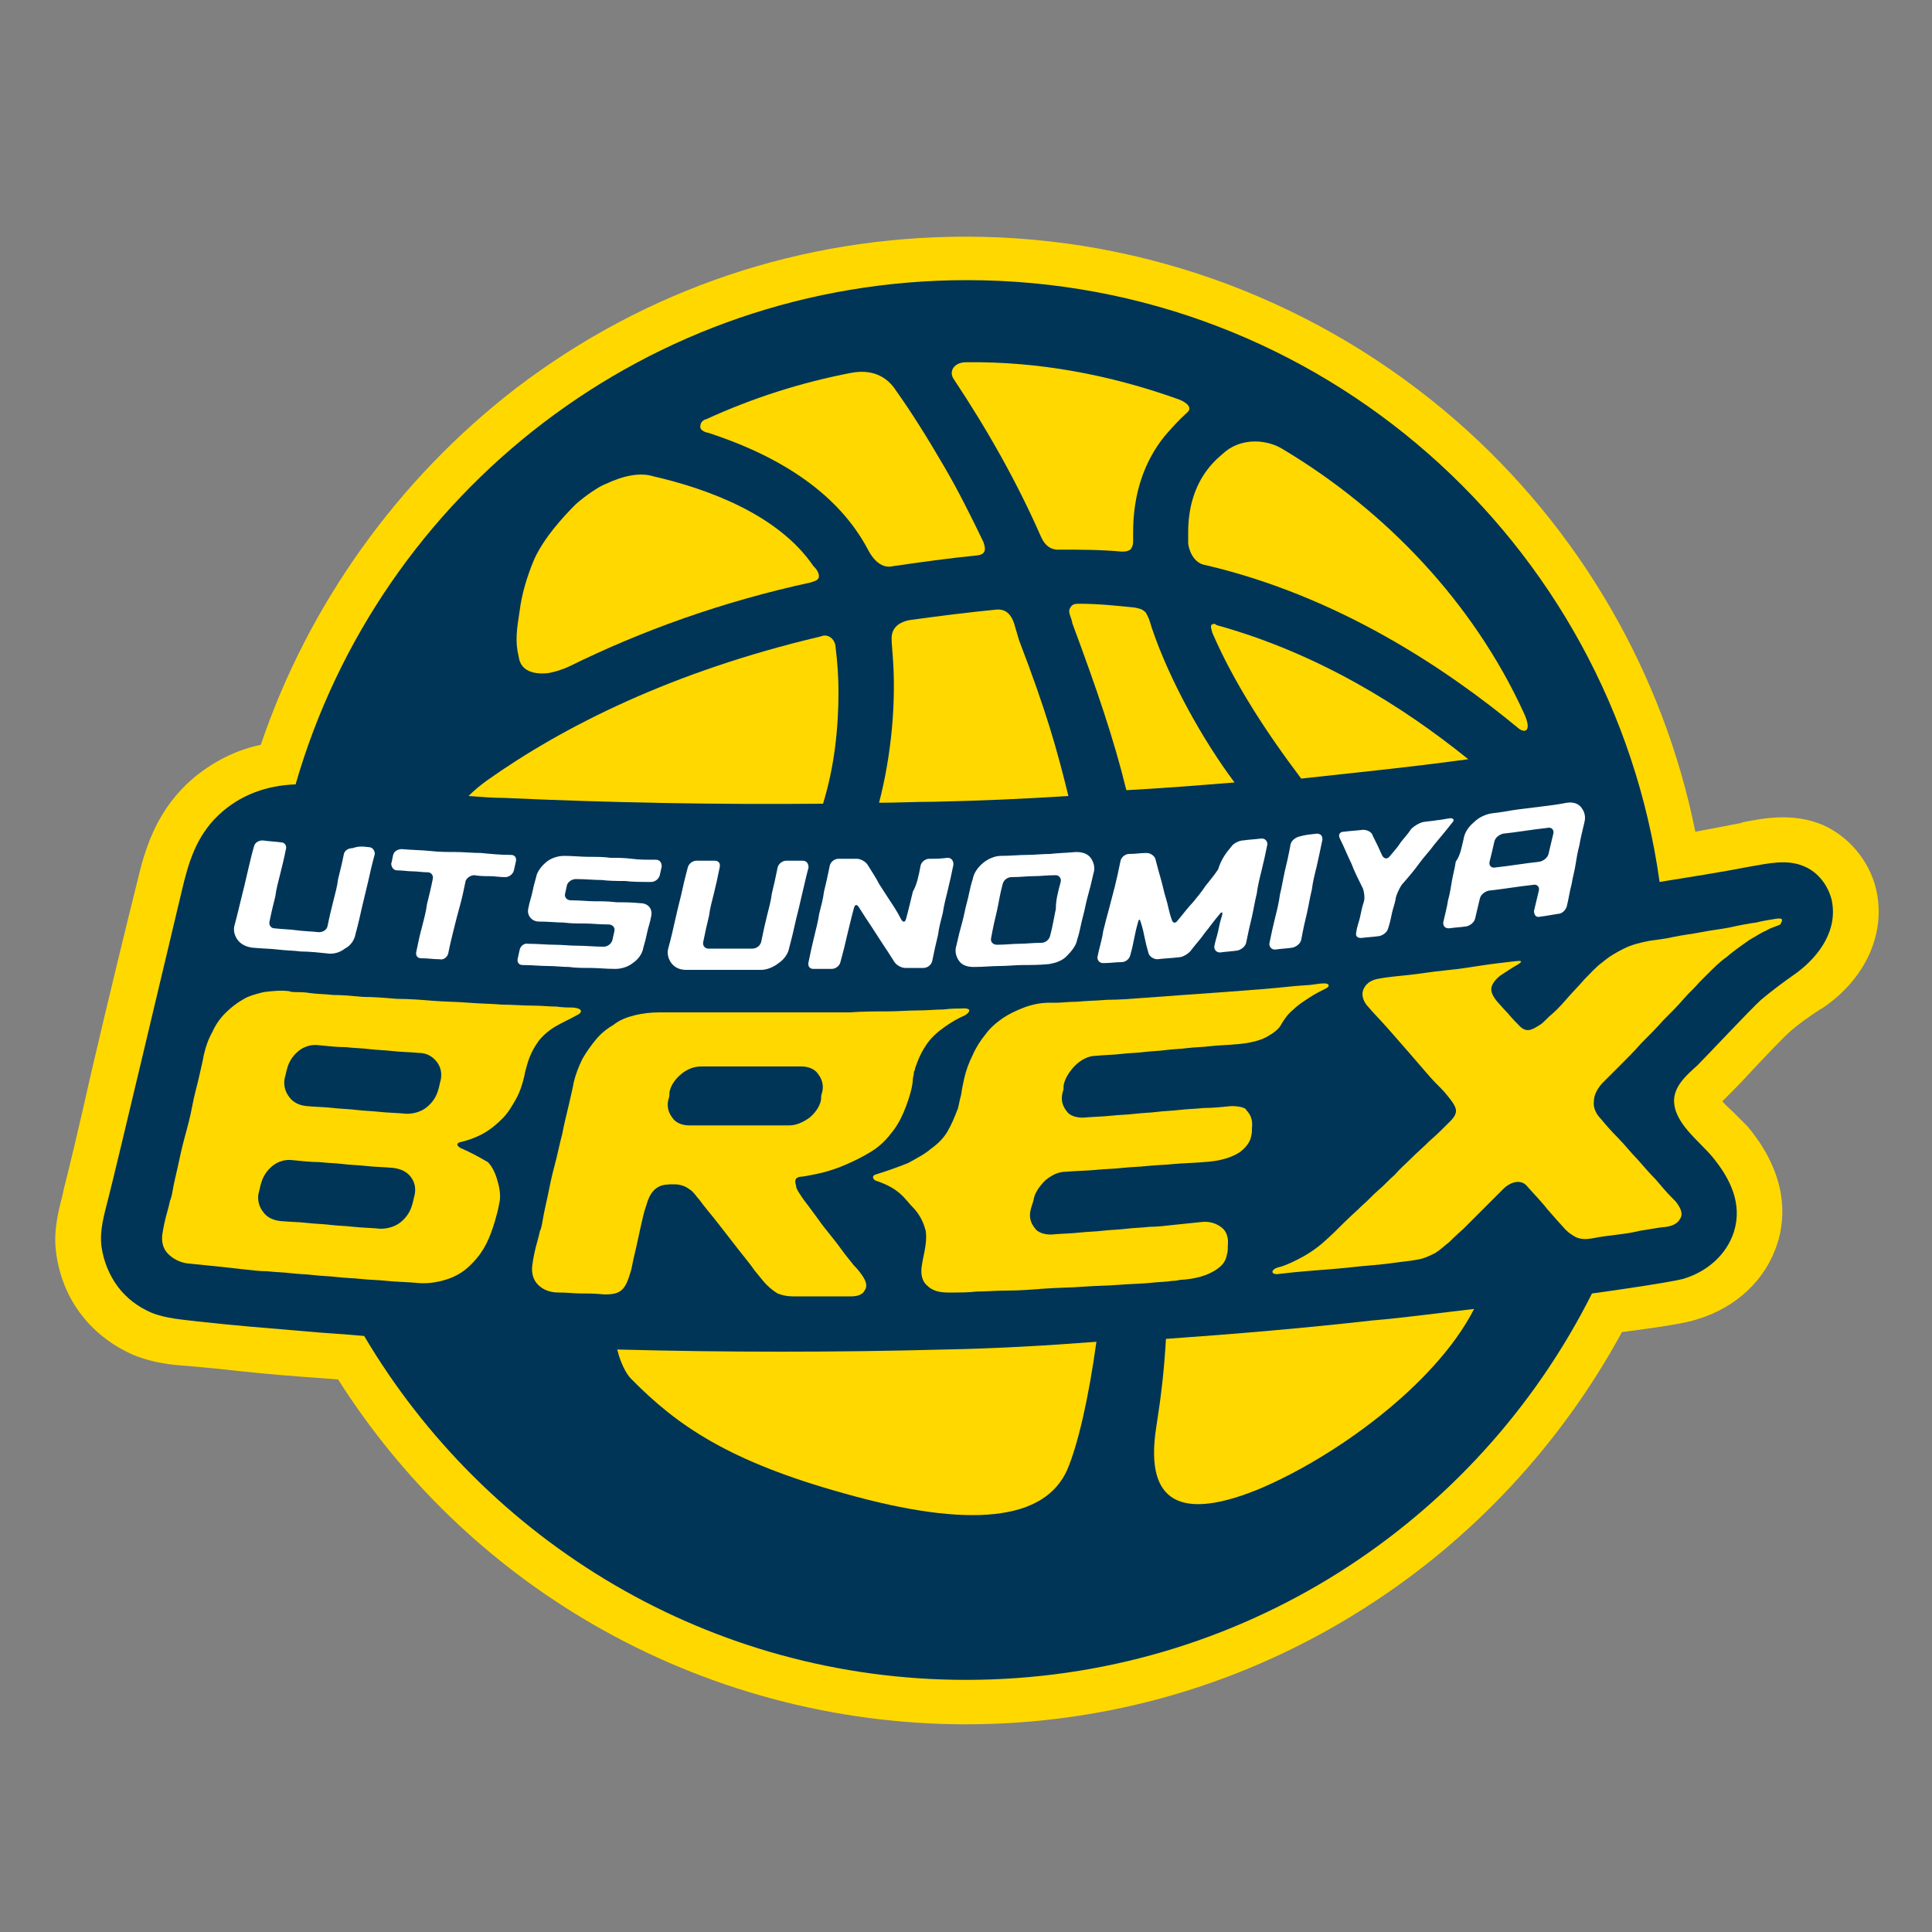 <?xml version="1.0" encoding="utf-8"?>
<!-- Generator: Adobe Illustrator 25.1.0, SVG Export Plug-In . SVG Version: 6.00 Build 0)  -->
<svg version="1.1" id="レイヤー_1" xmlns="http://www.w3.org/2000/svg" xmlns:xlink="http://www.w3.org/1999/xlink" x="0px"
	 y="0px" viewBox="0 0 200 200" style="enable-background:new 0 0 200 200;" xml:space="preserve">
<rect x="0" y="0" width="200" height="200" fill="#808080" stroke="none"/>
<style type="text/css">
	.st0{fill:#FFD800;}
	.st1{fill:#003557;}
	.st2{fill:#FFFFFF;}
</style>
<g>
	<g>
		<path class="st0" d="M100,178.5c-13.6,0-27-3.6-38.7-10.4c-10.7-6.2-19.7-14.9-26.3-25.3c-1.3-0.1-2.7-0.2-4-0.3
			c-2.8-0.2-5.7-0.5-8.4-0.8l-3.2-0.3c-1.6-0.1-3.5-0.3-5.5-1.1c-2.1-0.9-4-2.3-5.4-4.1c-1.5-1.9-2.4-4.2-2.7-6.6
			c-0.3-2.3,0.3-4.4,0.7-6l0.1-0.5c0.4-1.5,1.6-6.5,2.9-12.3c1.7-7.3,3.7-15.5,4.7-19.5c0.8-3.4,1.9-7,5.1-10.1
			c2.1-2,4.8-3.5,7.7-4.1c4.9-14.5,14.2-27.5,26.4-36.9C66.9,29.9,83,24.5,100,24.5c18.7,0,36.7,6.8,50.8,19.1
			c12.7,11.1,21.4,26.1,24.7,42.5c1.6-0.3,3.2-0.6,4.7-0.9l0.3-0.1c2.1-0.4,5.1-1,8.2,0.3c2.7,1.2,4.8,3.7,5.5,6.6l0,0l0,0l0,0
			c1.1,4.6-1.1,9.4-5.6,12.4l-0.2,0.1c-1.2,0.8-2.2,1.5-3,2.2c-0.6,0.5-2.7,2.7-4.1,4.2c-1,1.1-1.9,2-2.4,2.5
			c-0.1,0.1-0.3,0.3-0.4,0.4c-0.1,0.1-0.2,0.2-0.2,0.2c0.3,0.4,0.8,0.8,1.1,1.1c0.5,0.5,1,1,1.5,1.5c4.1,4.9,4,9.3,3.1,12.1
			c-1.2,3.8-4.3,6.7-8.4,7.9c-1.2,0.4-3.9,0.8-7.7,1.3c-6.3,11.6-15.5,21.5-26.7,28.6C128.8,174.4,114.6,178.5,100,178.5z"/>
	</g>
	<g>
		<g>
			<path class="st1" d="M189.6,93.1c-0.4-1.5-1.4-2.8-2.8-3.4c-1.8-0.8-3.8-0.3-5.6,0c-3.1,0.6-6.3,1.1-9.4,1.6
				C166.9,56.1,136.7,29,100.1,29c-33,0-60.8,22-69.5,52.2c-3,0.1-5.8,1.1-8,3.2c-2.3,2.2-3.1,4.9-3.8,7.9
				c-1.7,7.1-6.7,28.3-7.6,31.8c-0.4,1.6-0.9,3.2-0.7,4.9c0.2,1.5,0.8,3,1.7,4.2s2.1,2.1,3.5,2.7c1.5,0.6,3.2,0.7,4.8,0.9
				c3.6,0.4,7.3,0.7,10.9,1c2.1,0.2,4.2,0.3,6.3,0.5c12.6,21.3,35.8,35.6,62.3,35.6c28.4,0,52.9-16.3,64.8-40
				c1.5-0.2,7.8-1.1,9.4-1.5c2.4-0.7,4.5-2.4,5.3-4.9c0.9-2.9-0.4-5.5-2.2-7.7c-1.4-1.7-4.1-3.6-4-6c0.1-1.5,1.4-2.6,2.4-3.5
				c1.1-1.1,5.4-5.7,6.6-6.8c1.2-1,2.4-1.9,3.7-2.8C188.4,98.9,190.3,96.2,189.6,93.1z"/>
		</g>
		<g>
			<path class="st0" d="M96.6,83c4.7-0.1,9.4-0.3,14-0.6c-1.2-4.9-2.3-8.8-5.1-16.1l-0.5-1.7c-0.5-1.6-1.5-1.5-1.8-1.5
				c-3.1,0.3-6.2,0.7-9.1,1.1c-1.9,0.4-1.8,1.7-1.8,2s0.1,1.5,0.1,1.5c0.4,4.8-0.1,10.4-1.4,15.4C92.9,83.1,94.7,83,96.6,83z"/>
			<path class="st0" d="M125.4,64.7c-0.1,0.2,0,0.4,0.1,0.8c2.2,5.1,5.5,10.2,9.2,15.1c1.8-0.2,3.7-0.4,5.5-0.6
				c3.7-0.4,7.3-0.8,11-1.3c0.3,0,0.5-0.1,0.8-0.1c-6.8-5.5-15.6-11-26.1-13.9C125.9,64.6,125.6,64.5,125.4,64.7z"/>
			<path class="st0" d="M123,56.2c0,0.4,0.4,2.1,1.8,2.3c13.7,3.2,24.9,10.7,32.4,16.9c0.6,0.5,1.5,0.4,0.5-1.7
				c-5.2-11.3-14.2-20.8-24.9-27.2c-1.6-1-4.1-1.2-5.9,0.2c-0.6,0.5-1.3,1.1-1.9,1.9c-1.3,1.7-2,3.9-2,6.5
				C123,55.5,123,55.8,123,56.2z"/>
			<path class="st0" d="M119.2,64.9c-0.2-0.7-0.3-1-0.6-1.5c-0.4-0.4-0.7-0.4-1.1-0.5c-1.9-0.2-3.8-0.4-5.8-0.4
				c-0.3,0-0.7,0-0.9,0.4c-0.2,0.3-0.1,0.6,0,0.9c0.2,0.5,0.2,0.7,0.2,0.7c2.6,7,4.3,12,5.6,17.3c3.7-0.2,7.5-0.5,11.2-0.8
				C124.5,76.6,121,70.3,119.2,64.9z"/>
			<path class="st0" d="M107.6,55.2c0.2,0.4,0.6,1.8,2.1,1.7c2.2,0,4.2,0,6.4,0.2c0.3,0,0.6,0,0.9-0.2c0.2-0.2,0.3-0.5,0.3-0.8
				c0-0.4,0-0.9,0-1c0-3.9,1.1-7.3,3.3-10c0.7-0.8,1.4-1.6,2.3-2.4c0.6-0.5-0.1-1.1-1-1.4c-7-2.5-14.4-3.9-21.9-3.8
				c-1.2,0-1.8,0.9-1.3,1.7C102.3,44.6,105.3,50,107.6,55.2z"/>
			<path class="st0" d="M97.8,139.7c-11.3,0.3-22.6,0.3-33.9,0c0.3,1.3,0.9,2.5,1.4,3c4.8,4.9,10.2,8.6,22.1,11.9
				c13.1,3.7,20.8,2.8,23.1-2.5c1.1-2.6,2.2-7.4,3-13.2C108.3,139.3,103.1,139.6,97.8,139.7z"/>
			<path class="st0" d="M142,136.7c-7.1,0.8-14.2,1.4-21.3,1.9c-0.2,3.4-0.5,5.9-1,9.1c-1.1,7,1.6,10.1,10.5,6.5
				c7.7-3.2,18.3-10.7,22.4-18.7C149.1,135.9,145.5,136.4,142,136.7z"/>
			<path class="st0" d="M73.3,44.8c8,2.6,13.6,6.6,16.5,12c0.3,0.6,1.2,2.2,2.7,1.8c2.8-0.4,5.6-0.8,8.6-1.1
				c1.1-0.1,0.9-0.8,0.7-1.4c-1.3-2.7-2.6-5.3-4-7.7c-1.8-3.1-3.5-5.8-5-7.9c-1-1.6-2.6-2.3-4.7-1.9c-5.2,1-10.2,2.6-15,4.8
				c-0.1,0-0.6,0.2-0.6,0.7C72.4,44.6,73.2,44.8,73.3,44.8z"/>
			<path class="st0" d="M52.2,82.6c11,0.5,22,0.7,33,0.6c1.2-3.9,1.6-7.9,1.6-11.6c0-1.4-0.1-3-0.3-4.6c0-0.2-0.1-0.7-0.5-1
				c-0.3-0.2-0.6-0.3-1.1-0.1c-15.3,3.6-26.6,9.3-34.5,14.9c-0.7,0.5-1.4,1.1-1.9,1.6C49.8,82.5,51,82.6,52.2,82.6z"/>
			<path class="st0" d="M56.6,69.7c0.8-0.1,1.9-0.5,2.3-0.7c7.5-3.7,15.8-6.7,25-8.7c0.3-0.1,0.7-0.2,0.8-0.4c0.1-0.1,0.1-0.4,0-0.6
				c-0.1-0.3-0.3-0.5-0.5-0.7c-3.6-5.3-10.9-8-16.6-9.3c-1.3-0.4-3-0.1-4.9,0.8c-0.6,0.2-2.1,1.2-3.1,2.1c-1.4,1.4-3.3,3.5-4.3,5.7
				c-0.8,1.9-1.3,3.7-1.5,5.3c-0.3,1.9-0.5,3.2-0.1,4.8C53.9,69.5,55.3,69.8,56.6,69.7z"/>
		</g>
		<g>
			<g>
				<path class="st0" d="M183.9,95.1c-0.6,0.1-1.3,0.2-2.1,0.4c-0.8,0.1-1.8,0.3-2.7,0.5c-1,0.2-2,0.3-3,0.5s-2,0.3-2.9,0.5
					s-1.8,0.3-2.5,0.4c-1,0.2-1.8,0.4-2.6,0.8s-1.5,0.8-2.2,1.4c-0.7,0.5-1.3,1.2-1.9,1.8c-0.6,0.7-1.3,1.4-1.9,2.1
					c-0.6,0.7-1.2,1.3-1.7,1.7c-0.5,0.5-0.8,0.8-1,0.9c-0.8,0.5-1.4,0.9-2.2,0c-0.2-0.2-0.7-0.7-1.1-1.2c-0.5-0.5-0.9-1-1.1-1.2
					c-0.5-0.6-0.7-1.1-0.6-1.5c0.1-0.4,0.4-0.8,0.9-1.2c0.6-0.4,1.2-0.8,1.9-1.2c0.3-0.2,0.5-0.4-0.3-0.3c-0.1,0-0.8,0.1-1.7,0.2
					s-2.2,0.3-3.5,0.5s-2.8,0.3-4.1,0.5s-2.5,0.3-3.4,0.4s-1.4,0.2-1.4,0.2c-0.7,0.1-1.3,0.4-1.6,1c-0.3,0.5-0.2,1.3,0.5,2
					c0.6,0.7,1.3,1.4,2,2.2c0.7,0.8,1.4,1.6,2.1,2.4c0.7,0.8,1.3,1.5,1.9,2.2c0.6,0.7,1.1,1.2,1.5,1.6s0.6,0.7,0.7,0.8
					c0.4,0.5,0.7,0.9,0.8,1.3s-0.1,0.8-0.6,1.3c-0.7,0.7-1.4,1.4-2.1,2c-0.6,0.6-1.3,1.2-1.9,1.8c-0.6,0.6-1.2,1.1-1.7,1.7
					c-0.6,0.5-1.1,1.1-1.7,1.6c-0.6,0.5-1.1,1.1-1.7,1.6c-0.6,0.6-1.2,1.1-1.9,1.8s-1.3,1.3-2.1,2c-0.9,0.8-1.9,1.4-2.7,1.8
					s-1.5,0.7-2,0.8c-0.7,0.2-0.8,0.7-0.1,0.7c0.1,0,0.8-0.1,1.8-0.2s2.3-0.2,3.6-0.3c1.4-0.1,2.9-0.3,4.2-0.4
					c1.4-0.1,2.6-0.3,3.5-0.4c0.9-0.1,1.4-0.2,1.4-0.2c0.7-0.1,1.3-0.4,1.9-0.7c0.6-0.4,1-0.8,1.4-1.1c0.1-0.1,0.7-0.7,1.5-1.4
					c0.7-0.7,1.6-1.6,2.4-2.4c0.8-0.8,1.4-1.4,1.7-1.7c0.8-0.8,1.8-1,2.4-0.4c0.6,0.7,1.5,1.6,2.2,2.5c0.7,0.8,1.4,1.6,1.6,1.8
					c0.5,0.6,1,0.9,1.4,1.1c0.5,0.2,1,0.2,1.6,0.1c1-0.2,1.9-0.3,2.7-0.4c0.8-0.1,1.5-0.2,2.3-0.4c0.8-0.1,1.6-0.3,2.7-0.4
					c0.7-0.1,1.2-0.4,1.4-0.8c0.3-0.4,0.2-0.9-0.2-1.5c-0.1-0.2-0.4-0.5-0.8-0.9c-0.4-0.4-0.9-1-1.5-1.7c-0.6-0.6-1.2-1.3-1.9-2.1
					c-0.7-0.7-1.3-1.5-2-2.2s-1.3-1.4-1.8-2c-0.5-0.5-0.8-1.2-0.7-1.8c0-0.6,0.3-1.2,0.8-1.8c0.5-0.5,1.2-1.2,1.9-1.9
					c0.7-0.7,1.5-1.5,2.2-2.3c0.8-0.8,1.6-1.6,2.3-2.4c0.8-0.8,1.5-1.5,2.1-2.2s1.2-1.2,1.6-1.7c0.4-0.4,0.7-0.7,0.8-0.8
					c0.7-0.7,1.3-1.3,2-1.8c0.7-0.6,1.4-1.1,2.4-1.8c0.7-0.4,1.3-0.8,1.8-1c0.5-0.3,1-0.4,1.4-0.6C184.5,95.3,184.7,95,183.9,95.1z"
					/>
				<path class="st0" d="M127.5,114.5c-1,0.1-2,0.2-2.9,0.2c-0.9,0.1-1.7,0.1-2.5,0.2s-1.6,0.1-2.3,0.2c-0.8,0.1-1.5,0.1-2.3,0.2
					s-1.6,0.1-2.5,0.2s-1.8,0.1-2.9,0.2c-0.7,0-1.4-0.2-1.7-0.7c-0.4-0.5-0.6-1.1-0.4-1.9c0.1-0.3,0.1-0.4,0.1-0.7
					c0.1-0.7,0.6-1.5,1.2-2.1s1.4-1,2.1-1c1-0.1,1.9-0.1,2.7-0.2c0.8-0.1,1.6-0.1,2.4-0.2s1.5-0.1,2.2-0.2s1.5-0.1,2.2-0.2
					c0.8-0.1,1.6-0.1,2.4-0.2s1.7-0.1,2.7-0.2c1.4-0.1,2.5-0.4,3.2-0.8s1.2-0.8,1.4-1.2l0,0c0.4-0.7,0.8-1.2,1.3-1.6
					c0.5-0.5,1-0.8,1.6-1.2c0.6-0.4,1.2-0.7,1.8-1c0.4-0.2,0.3-0.5-0.2-0.5c-0.1,0-0.4,0-1,0.1s-1.3,0.1-2.3,0.2
					c-0.9,0.1-2,0.2-3.2,0.3c-1.2,0.1-2.5,0.2-3.9,0.3c-1.4,0.1-2.8,0.2-4.2,0.3c-1.4,0.1-2.8,0.2-4.1,0.3c-1.3,0.1-2.6,0.2-3.8,0.2
					c-1.2,0.1-2.2,0.1-3.1,0.2c-0.9,0-1.6,0.1-2.1,0.1s-0.8,0-0.8,0c-0.9,0-1.8,0.2-2.6,0.5c-0.8,0.3-1.6,0.7-2.2,1.1
					c-0.7,0.5-1.3,1-1.8,1.7c-0.5,0.6-1,1.4-1.3,2.1c-0.4,0.8-0.7,1.6-0.9,2.5c0,0.1-0.2,0.8-0.3,1.6c-0.2,0.7-0.3,1.5-0.4,1.6
					c-0.3,0.8-0.6,1.5-1,2.2s-1,1.3-1.7,1.8c-0.7,0.6-1.5,1-2.4,1.5c-1,0.4-2.1,0.8-3.4,1.2c-0.3,0.1-0.3,0.4,0,0.6
					c1.2,0.4,1.9,0.8,2.5,1.3s1,1.1,1.6,1.7c0.6,0.7,0.9,1.4,1.1,2.1c0.1,0.4,0.1,1,0,1.7s-0.3,1.4-0.4,2.2s0.1,1.5,0.6,1.9
					c0.5,0.5,1.2,0.7,2.1,0.7l0,0c0,0,0.3,0,0.8,0s1.3,0,2.2-0.1c0.9,0,2-0.1,3.2-0.1s2.5-0.1,3.8-0.2c1.3-0.1,2.7-0.1,4-0.2
					c1.3-0.1,2.6-0.1,3.8-0.2c1.2-0.1,2.3-0.1,3.2-0.2s1.7-0.1,2.2-0.2c0.5,0,0.8-0.1,0.8-0.1c1.8-0.1,2.9-0.5,3.7-1s1.1-1,1.2-1.6
					c0.1-0.3,0.1-0.5,0.1-0.9c0.1-0.8-0.1-1.5-0.6-1.9s-1.2-0.7-2.1-0.6c-1,0.1-2,0.2-2.9,0.3s-1.7,0.2-2.5,0.2
					c-0.8,0.1-1.6,0.1-2.4,0.2c-0.8,0.1-1.5,0.1-2.4,0.2c-0.8,0.1-1.6,0.1-2.5,0.2c-0.9,0.1-1.8,0.1-2.9,0.2c-0.7,0-1.4-0.2-1.7-0.7
					c-0.4-0.5-0.6-1.1-0.4-1.9c0.1-0.4,0.2-0.6,0.3-1c0.1-0.7,0.6-1.4,1.2-2c0.6-0.5,1.3-0.9,2.1-0.9c1.2-0.1,2.2-0.1,3.2-0.2
					c1-0.1,1.9-0.1,2.7-0.2c0.9-0.1,1.7-0.1,2.6-0.2c0.9-0.1,1.8-0.1,2.7-0.2c1-0.1,2-0.1,3.1-0.2c1.8-0.1,2.9-0.5,3.7-1
					c0.7-0.5,1.1-1.1,1.2-1.6c0.1-0.4,0.1-0.5,0.1-0.9c0.1-0.8-0.1-1.4-0.6-1.9C129,114.7,128.3,114.5,127.5,114.5z"/>
				<path class="st0" d="M83.1,121.8c0.5-0.1,1.2-0.2,2-0.4s1.7-0.5,2.6-0.9s1.7-0.8,2.5-1.3c1-0.6,1.7-1.4,2.3-2.2s1-1.7,1.3-2.5
					s0.5-1.5,0.6-2s0.1-0.8,0.1-0.8c0-0.2,0.1-0.4,0.1-0.6l0,0c0-0.1,0-0.2,0.1-0.3c0,0,0-0.2,0.1-0.4c0.3-0.9,0.7-1.7,1.2-2.4
					c0.5-0.7,1.1-1.2,1.8-1.7c0.7-0.5,1.4-0.9,2.1-1.2c0.5-0.3,0.8-0.8-0.4-0.7c-0.4,0-1.1,0-1.8,0.1c-0.8,0-1.7,0.1-2.7,0.1
					s-2.1,0.1-3.3,0.1c-1.2,0-2.4,0-3.7,0.1c-1.3,0-2.6,0-3.9,0s-2.6,0-3.9,0s-2.5,0-3.7,0s-2.3,0-3.3,0s-1.9,0-2.6,0s-1.3,0-1.7,0
					s-0.6,0-0.6,0c-0.9,0-1.8,0.1-2.6,0.3c-0.8,0.2-1.6,0.5-2.2,1c-0.7,0.4-1.3,0.9-1.8,1.5s-1,1.3-1.4,2c-0.4,0.8-0.7,1.6-0.9,2.4
					c-0.1,0.6-0.3,1.4-0.5,2.3s-0.5,2-0.7,3.1c-0.3,1.1-0.5,2.2-0.8,3.3c-0.3,1.1-0.5,2.1-0.7,3.1c-0.2,0.9-0.4,1.8-0.5,2.4
					c-0.1,0.6-0.2,1.1-0.3,1.2c0,0-0.1,0.5-0.3,1.2s-0.4,1.6-0.5,2.4s0.1,1.5,0.6,2s1.2,0.8,2.1,0.8c0.9,0,1.7,0.1,2.4,0.1
					s1.4,0,2.4,0.1c0.8,0,1.4-0.1,1.8-0.5c0.4-0.4,0.6-0.9,0.9-1.9c0.1-0.3,0.2-1,0.4-1.8c0.2-0.8,0.4-1.8,0.6-2.7s0.4-1.8,0.6-2.3
					c0.3-1.1,0.7-1.6,1.2-1.9c0.5-0.3,1.1-0.3,1.7-0.3c0.8,0,1.3,0.3,1.7,0.6c0.4,0.3,0.6,0.7,0.9,1c0.5,0.7,1.2,1.5,1.9,2.4
					c0.7,0.9,1.4,1.8,2.1,2.7s1.3,1.6,1.7,2.2c0.5,0.6,0.8,1,0.9,1.1c0.5,0.6,1,1,1.5,1.3c0.5,0.2,1,0.3,1.6,0.3c0.8,0,1.5,0,2.1,0
					s1.2,0,1.8,0c0.6,0,1.3,0,2.1,0c0.7,0,1.2-0.2,1.4-0.6c0.3-0.4,0.2-0.9-0.2-1.5c-0.2-0.3-0.5-0.7-0.9-1.1
					c-0.4-0.5-0.9-1.1-1.4-1.8s-1.1-1.4-1.8-2.3c-0.6-0.8-1.3-1.8-2-2.7c-0.4-0.6-0.8-1.1-0.8-1.5C82.2,122.1,82.4,121.8,83.1,121.8
					z M81.7,116.5c-1.1,0-2,0-2.8,0s-1.6,0-2.4,0s-1.6,0-2.4,0c-0.9,0-1.8,0-2.8,0c-0.7,0-1.4-0.3-1.7-0.8c-0.4-0.5-0.6-1.2-0.4-1.9
					c0.1-0.3,0.1-0.4,0.1-0.7c0.1-0.7,0.6-1.4,1.2-1.9s1.3-0.8,2.1-0.8c1.1,0,2,0,2.8,0c0.9,0,1.6,0,2.4,0s1.6,0,2.4,0s1.8,0,2.8,0
					c0.7,0,1.4,0.3,1.7,0.8c0.4,0.5,0.6,1.2,0.4,1.9c-0.1,0.3-0.1,0.4-0.1,0.7c-0.1,0.7-0.6,1.4-1.2,1.9
					C83.1,116.2,82.4,116.5,81.7,116.5z"/>
			</g>
			<path class="st0" d="M47.8,118.9c-0.5-0.2-0.7-0.6,0-0.7c0.8-0.2,1.6-0.5,2.3-0.9s1.3-0.9,1.9-1.5c0.6-0.6,1-1.3,1.4-2
				s0.7-1.6,0.9-2.5c0-0.2,0.2-0.8,0.3-1.2c0.3-1,0.7-1.7,1.2-2.4c0.5-0.6,1.1-1.1,1.8-1.5s1.4-0.7,2.1-1.1c0.5-0.2,0.8-0.7-0.4-0.8
				c-0.4,0-1,0-1.7-0.1c-0.7,0-1.6-0.1-2.5-0.1c-1,0-2-0.1-3.1-0.1c-1.1-0.1-2.3-0.1-3.5-0.2s-2.5-0.1-3.7-0.2s-2.5-0.2-3.7-0.2
				c-1.2-0.1-2.4-0.2-3.5-0.2c-1.1-0.1-2.1-0.2-3.1-0.2c-0.9-0.1-1.8-0.1-2.4-0.2s-1.2-0.1-1.6-0.1s-0.6-0.1-0.6-0.1
				c-0.9-0.1-1.8,0-2.6,0.1c-0.8,0.2-1.6,0.4-2.2,0.8c-0.7,0.4-1.3,0.9-1.8,1.4s-1,1.2-1.3,1.9c-0.4,0.7-0.7,1.5-0.9,2.4
				c-0.1,0.6-0.3,1.4-0.5,2.3s-0.5,1.9-0.7,3s-0.5,2.2-0.8,3.3c-0.3,1.1-0.5,2.1-0.7,3c-0.2,0.9-0.4,1.7-0.5,2.3s-0.2,1-0.3,1.2
				c0,0-0.1,0.5-0.3,1.2c-0.2,0.7-0.4,1.6-0.5,2.3c-0.1,0.8,0.1,1.5,0.6,2s1.2,0.9,2.1,1c1,0.1,2,0.2,3,0.3c0.9,0.1,1.8,0.2,2.7,0.3
				c0.9,0.1,1.7,0.2,2.5,0.2c0.8,0.1,1.6,0.1,2.4,0.2c0.8,0.1,1.6,0.1,2.4,0.2c0.8,0.1,1.6,0.1,2.4,0.2c0.8,0.1,1.6,0.1,2.5,0.2
				c0.9,0.1,1.8,0.1,2.7,0.2c0.9,0.1,1.9,0.1,3,0.2c0.9,0.1,1.8,0,2.6-0.2s1.5-0.5,2.1-0.9s1.1-0.9,1.6-1.5s0.9-1.3,1.2-2
				s0.6-1.6,0.8-2.4c0.1-0.3,0.2-0.8,0.3-1.3c0.1-0.4,0.1-1.1-0.1-1.9c-0.2-0.8-0.5-1.7-1.1-2.3C49.3,119.6,48.5,119.2,47.8,118.9z
				 M42.9,123.8c-0.1,0.3-0.1,0.5-0.2,0.8c-0.2,0.8-0.6,1.4-1.2,1.9c-0.6,0.5-1.4,0.7-2.1,0.7c-1-0.1-1.9-0.1-2.8-0.2
				c-0.8-0.1-1.6-0.1-2.4-0.2c-0.8-0.1-1.5-0.1-2.4-0.2c-0.8-0.1-1.7-0.1-2.8-0.2c-0.8-0.1-1.4-0.4-1.8-1c-0.4-0.5-0.6-1.3-0.4-2
				c0.1-0.3,0.1-0.5,0.2-0.8c0.2-0.8,0.6-1.4,1.2-1.9s1.4-0.7,2.1-0.6c1,0.1,1.9,0.2,2.8,0.2c0.8,0.1,1.6,0.1,2.4,0.2
				c0.8,0.1,1.5,0.1,2.4,0.2c0.8,0.1,1.7,0.1,2.8,0.2c0.8,0.1,1.4,0.4,1.8,0.9C42.9,122.3,43.1,123,42.9,123.8z M45.6,111.9
				c-0.1,0.3-0.1,0.5-0.2,0.8c-0.2,0.8-0.6,1.4-1.2,1.9c-0.6,0.5-1.4,0.7-2.1,0.7c-1-0.1-1.9-0.1-2.8-0.2s-1.6-0.1-2.4-0.2
				c-0.8-0.1-1.5-0.1-2.4-0.2c-0.8-0.1-1.7-0.1-2.8-0.2c-0.8-0.1-1.4-0.4-1.8-1c-0.4-0.5-0.6-1.3-0.4-2c0.1-0.3,0.1-0.5,0.2-0.8
				c0.2-0.8,0.6-1.4,1.2-1.9s1.4-0.7,2.1-0.6c1,0.1,1.9,0.2,2.8,0.2c0.8,0.1,1.6,0.1,2.4,0.2s1.5,0.1,2.4,0.2
				c0.8,0.1,1.7,0.1,2.8,0.2c0.8,0,1.4,0.4,1.8,0.9S45.8,111.1,45.6,111.9z"/>
		</g>
		<g>
			<g>
				<path class="st2" d="M38.2,87.7c0.4,0,0.6,0.4,0.6,0.7c-0.3,1.1-0.5,2-0.7,2.9s-0.4,1.6-0.6,2.5c-0.2,0.9-0.4,1.8-0.7,2.9
					c-0.1,0.6-0.5,1.2-1.1,1.5c-0.5,0.4-1.2,0.6-1.8,0.5c-1-0.1-1.9-0.2-2.7-0.2c-0.8-0.1-1.6-0.1-2.4-0.2s-1.7-0.1-2.7-0.2
					c-0.7-0.1-1.2-0.4-1.5-0.8s-0.5-1-0.3-1.6c0.3-1.1,0.5-2,0.7-2.8s0.4-1.6,0.6-2.5c0.2-0.8,0.4-1.8,0.7-2.8
					c0.1-0.4,0.5-0.6,0.9-0.6c0.7,0.1,1.1,0.1,1.9,0.2c0.4,0,0.6,0.4,0.5,0.7c-0.2,1-0.4,1.8-0.6,2.6c-0.2,0.8-0.4,1.5-0.5,2.3
					c-0.2,0.8-0.4,1.6-0.6,2.6c-0.1,0.4,0.2,0.7,0.5,0.7c0.9,0.1,1.6,0.1,2.3,0.2c0.7,0.1,1.4,0.1,2.3,0.2c0.4,0,0.8-0.2,0.9-0.6
					c0.2-1,0.4-1.8,0.6-2.6c0.2-0.8,0.4-1.5,0.5-2.3c0.2-0.8,0.4-1.6,0.6-2.6c0.1-0.4,0.5-0.6,0.9-0.6
					C37.1,87.6,37.4,87.6,38.2,87.7z"/>
				<path class="st2" d="M52.9,88.5c0.4,0,0.6,0.3,0.5,0.7c-0.1,0.4-0.1,0.5-0.2,0.9c-0.1,0.4-0.5,0.7-0.9,0.7
					c-0.6,0-1.1-0.1-1.6-0.1s-1,0-1.6-0.1c-0.4,0-0.8,0.3-0.9,0.6c-0.2,1-0.4,1.9-0.6,2.6s-0.4,1.5-0.6,2.3
					c-0.2,0.8-0.4,1.6-0.6,2.6c-0.1,0.4-0.5,0.7-0.9,0.6c-0.7,0-1.1-0.1-1.9-0.1c-0.4,0-0.6-0.3-0.5-0.7c0.2-1,0.4-1.9,0.6-2.6
					c0.2-0.8,0.4-1.5,0.5-2.3c0.2-0.8,0.4-1.6,0.6-2.6c0.1-0.4-0.2-0.7-0.5-0.7c-0.6,0-1.1-0.1-1.6-0.1s-1-0.1-1.6-0.1
					c-0.4,0-0.6-0.4-0.6-0.7c0.1-0.3,0.1-0.5,0.2-0.9c0.1-0.4,0.5-0.6,0.9-0.6c1.1,0.1,2.1,0.1,3,0.2s1.7,0.1,2.6,0.1
					c0.8,0,1.7,0.1,2.6,0.1C50.8,88.4,51.8,88.5,52.9,88.5z"/>
				<path class="st2" d="M67.9,89c0.4,0,0.6,0.3,0.6,0.7c-0.1,0.4-0.1,0.5-0.2,0.9s-0.5,0.7-0.9,0.7c-1,0-1.9,0-2.7-0.1
					c-0.8,0-1.6,0-2.4-0.1c-0.8,0-1.7-0.1-2.7-0.1c-0.4,0-0.8,0.3-0.9,0.6c-0.1,0.4-0.1,0.5-0.2,0.9c-0.1,0.4,0.2,0.7,0.6,0.7
					c1,0,1.7,0.1,2.5,0.1c0.7,0,1.4,0,2.2,0.1c0.7,0,1.5,0,2.5,0.1c0.8,0,1.3,0.6,1.1,1.4c-0.1,0.6-0.3,1.1-0.4,1.6
					s-0.2,0.9-0.4,1.6c-0.1,0.6-0.5,1.2-1.1,1.6c-0.5,0.4-1.2,0.6-1.8,0.6c-1,0-1.8-0.1-2.6-0.1s-1.5,0-2.2-0.1
					c-0.7,0-1.4-0.1-2.2-0.1s-1.6-0.1-2.6-0.1c-0.4,0-0.6-0.3-0.5-0.7c0.1-0.4,0.1-0.5,0.2-0.9c0.1-0.4,0.5-0.7,0.9-0.6
					c1,0,1.9,0.1,2.7,0.1s1.6,0.1,2.4,0.1c0.8,0,1.7,0.1,2.7,0.1c0.4,0,0.8-0.3,0.9-0.7c0.1-0.4,0.1-0.5,0.2-0.9
					c0.1-0.4-0.2-0.7-0.6-0.7c-1,0-1.7-0.1-2.5-0.1c-0.7,0-1.4,0-2.2-0.1c-0.7,0-1.5-0.1-2.5-0.1c-0.8,0-1.3-0.7-1.1-1.4
					c0.1-0.6,0.3-1.1,0.4-1.6c0.1-0.5,0.2-0.9,0.4-1.6c0.1-0.6,0.6-1.2,1.1-1.6s1.2-0.6,1.8-0.6c0.9,0,1.8,0.1,2.6,0.1
					s1.5,0,2.2,0.1c0.7,0,1.4,0,2.2,0.1C66.1,89,66.9,89,67.9,89z"/>
				<path class="st2" d="M83.1,89.1c0.4,0,0.6,0.3,0.6,0.7c-0.3,1.1-0.5,2.1-0.7,2.9c-0.2,0.9-0.4,1.7-0.6,2.5
					c-0.2,0.9-0.4,1.8-0.7,2.9c-0.1,0.6-0.5,1.2-1.1,1.6c-0.5,0.4-1.2,0.7-1.8,0.7c-1,0-1.9,0-2.7,0c-0.8,0-1.6,0-2.4,0
					s-1.7,0-2.7,0c-0.7,0-1.2-0.3-1.5-0.7c-0.3-0.4-0.5-1-0.3-1.6c0.3-1.1,0.5-2,0.7-2.9s0.4-1.7,0.6-2.5c0.2-0.9,0.4-1.8,0.7-2.9
					c0.1-0.4,0.5-0.7,0.9-0.7c0.7,0,1.1,0,1.9,0c0.4,0,0.6,0.3,0.5,0.7c-0.2,1-0.4,1.9-0.6,2.7c-0.2,0.8-0.4,1.5-0.5,2.3
					c-0.2,0.8-0.4,1.7-0.6,2.7c-0.1,0.4,0.2,0.7,0.5,0.7c0.9,0,1.6,0,2.3,0c0.7,0,1.4,0,2.3,0c0.4,0,0.8-0.3,0.9-0.7
					c0.2-1,0.4-1.9,0.6-2.7c0.2-0.8,0.4-1.5,0.5-2.3c0.2-0.8,0.4-1.7,0.6-2.7c0.1-0.4,0.5-0.7,0.9-0.7
					C81.9,89.1,82.3,89.1,83.1,89.1z"/>
				<path class="st2" d="M95.3,89.6c0.1-0.4,0.5-0.7,0.9-0.7c0.7,0,1.1,0,1.9-0.1c0.4,0,0.6,0.3,0.6,0.7c-0.2,1-0.4,1.9-0.6,2.7
					c-0.2,0.8-0.4,1.6-0.5,2.3c-0.2,0.8-0.4,1.5-0.5,2.3c-0.2,0.8-0.4,1.7-0.6,2.7c-0.1,0.4-0.5,0.7-0.9,0.7c-0.7,0-1.1,0-1.9,0
					c-0.4,0-0.9-0.3-1.1-0.6c-0.5-0.8-0.9-1.4-1.3-2s-0.7-1.1-1.1-1.7s-0.8-1.2-1.3-2c-0.2-0.3-0.4-0.3-0.5,0.1
					c-0.3,1.1-0.5,2-0.7,2.8c-0.2,0.9-0.4,1.7-0.7,2.8c-0.1,0.4-0.5,0.7-0.9,0.7c-0.7,0-1.1,0-1.9,0c-0.4,0-0.6-0.3-0.5-0.7
					c0.2-1,0.4-1.9,0.6-2.7c0.2-0.8,0.4-1.6,0.5-2.3c0.2-0.8,0.4-1.5,0.5-2.3c0.2-0.8,0.4-1.7,0.6-2.7c0.1-0.4,0.5-0.7,0.9-0.7
					c0.7,0,1.1,0,1.9,0c0.4,0,0.9,0.3,1.1,0.6c0.5,0.8,0.9,1.4,1.2,2c0.4,0.6,0.7,1.1,1.1,1.7s0.8,1.2,1.2,2
					c0.2,0.3,0.4,0.3,0.5-0.1c0.3-1.1,0.5-2,0.7-2.8C94.9,91.6,95.1,90.7,95.3,89.6z"/>
				<path class="st2" d="M111.4,88.2c0.7,0,1.2,0.2,1.5,0.6s0.5,1,0.3,1.6c-0.2,0.9-0.4,1.7-0.6,2.4c-0.2,0.7-0.3,1.4-0.5,2.1
					s-0.3,1.5-0.6,2.4c-0.1,0.6-0.6,1.2-1.1,1.7s-1.2,0.7-1.8,0.8c-1,0.1-1.9,0.1-2.7,0.1c-0.8,0-1.6,0.1-2.4,0.1s-1.7,0.1-2.7,0.1
					c-0.7,0-1.2-0.2-1.5-0.6s-0.5-1-0.3-1.6c0.2-0.9,0.4-1.7,0.6-2.4c0.2-0.7,0.3-1.4,0.5-2.1s0.3-1.5,0.6-2.4
					c0.1-0.6,0.5-1.2,1.1-1.7c0.5-0.4,1.2-0.7,1.8-0.7c1,0,1.9-0.1,2.7-0.1c0.8,0,1.6-0.1,2.4-0.1C109.5,88.3,110.3,88.3,111.4,88.2
					z M109.8,91.3c0.1-0.4-0.2-0.7-0.5-0.7c-0.9,0-1.6,0.1-2.3,0.1c-0.7,0-1.4,0.1-2.3,0.1c-0.4,0-0.8,0.3-0.9,0.7
					c-0.3,1.1-0.4,1.9-0.6,2.8c-0.2,0.8-0.4,1.7-0.6,2.8c-0.1,0.4,0.2,0.7,0.6,0.7c0.9,0,1.6-0.1,2.3-0.1c0.7,0,1.4-0.1,2.3-0.1
					c0.4,0,0.8-0.3,0.9-0.7c0.3-1.1,0.4-1.9,0.6-2.8C109.3,93.2,109.5,92.4,109.8,91.3z"/>
				<path class="st2" d="M127.5,87.6c0.2-0.3,0.8-0.6,1.2-0.6c0.7-0.1,1.1-0.1,1.9-0.2c0.4,0,0.6,0.3,0.6,0.6
					c-0.2,1-0.4,1.9-0.6,2.7c-0.2,0.8-0.4,1.6-0.5,2.4c-0.2,0.8-0.3,1.5-0.5,2.4c-0.2,0.8-0.4,1.7-0.6,2.7c-0.1,0.4-0.5,0.7-0.9,0.8
					c-0.7,0.1-1.1,0.1-1.8,0.2c-0.4,0-0.6-0.3-0.6-0.6c0.1-0.6,0.3-1.1,0.4-1.6s0.2-1,0.4-1.6c0.1-0.4,0-0.5-0.3-0.1
					c-0.6,0.7-1,1.3-1.5,1.9c-0.4,0.6-0.9,1.1-1.5,1.9c-0.3,0.3-0.8,0.6-1.2,0.6c-0.9,0.1-1.3,0.1-2.2,0.2c-0.4,0-0.8-0.3-0.9-0.6
					c-0.2-0.7-0.3-1.1-0.4-1.6s-0.2-1-0.4-1.6c-0.1-0.4-0.2-0.4-0.3,0c-0.2,0.7-0.3,1.2-0.4,1.7s-0.2,1-0.4,1.7
					c-0.1,0.4-0.5,0.7-0.9,0.7c-0.7,0-1.1,0.1-1.9,0.1c-0.4,0-0.6-0.3-0.6-0.6c0.2-1,0.5-1.9,0.6-2.7c0.2-0.8,0.4-1.6,0.6-2.3
					c0.2-0.8,0.4-1.5,0.6-2.3s0.4-1.7,0.6-2.7c0.1-0.4,0.5-0.7,0.9-0.7c0.7,0,1.1-0.1,1.8-0.1c0.4,0,0.8,0.3,0.9,0.6
					c0.2,0.8,0.4,1.5,0.6,2.2s0.3,1.3,0.5,1.9s0.3,1.4,0.6,2.2c0.1,0.4,0.4,0.4,0.6,0.1c0.6-0.7,1.1-1.4,1.6-1.9
					c0.5-0.6,0.9-1.1,1.3-1.7c0.4-0.5,0.9-1.1,1.3-1.7C126.4,89,126.9,88.3,127.5,87.6z"/>
				<path class="st2" d="M136.3,86.3c0.4,0,0.6,0.2,0.6,0.6c-0.2,1-0.4,1.9-0.6,2.8c-0.2,0.8-0.4,1.6-0.5,2.4
					c-0.2,0.8-0.3,1.5-0.5,2.4c-0.2,0.8-0.4,1.7-0.6,2.8c-0.1,0.4-0.5,0.7-0.9,0.8c-0.7,0.1-1.1,0.1-1.8,0.2c-0.4,0-0.6-0.3-0.6-0.6
					c0.2-1,0.4-1.9,0.6-2.7c0.2-0.8,0.4-1.6,0.5-2.4c0.2-0.8,0.3-1.5,0.5-2.4c0.2-0.8,0.4-1.7,0.6-2.8c0.1-0.4,0.5-0.7,0.9-0.8
					C135.2,86.4,135.5,86.4,136.3,86.3z"/>
				<path class="st2" d="M150.1,84.7c0.4,0,0.5,0.2,0.2,0.5c-0.7,0.9-1.3,1.6-1.8,2.2c-0.5,0.7-1.1,1.3-1.6,2s-1.1,1.4-1.8,2.2
					c-0.2,0.3-0.5,0.9-0.6,1.3c-0.1,0.7-0.3,1.1-0.4,1.6c-0.1,0.5-0.2,1-0.4,1.6c-0.1,0.4-0.5,0.7-0.9,0.8c-0.7,0.1-1.1,0.1-1.9,0.2
					c-0.4,0-0.6-0.2-0.5-0.6c0.1-0.7,0.3-1.1,0.4-1.6c0.1-0.5,0.2-1,0.4-1.6c0.1-0.4,0-1-0.1-1.3c-0.5-1-0.9-1.8-1.2-2.6
					c-0.4-0.8-0.7-1.6-1.2-2.6c-0.2-0.4,0-0.7,0.4-0.7c0.8-0.1,1.2-0.1,2-0.2c0.4,0,0.9,0.2,1,0.6c0.4,0.8,0.6,1.2,1,2.1
					c0.2,0.3,0.5,0.4,0.8,0c0.4-0.5,0.8-0.9,1.1-1.4c0.3-0.4,0.7-0.8,1.1-1.4c0.3-0.3,0.8-0.6,1.2-0.7c0.6-0.1,1-0.1,1.5-0.2
					C149,84.9,149.5,84.8,150.1,84.7z"/>
				<path class="st2" d="M151.5,86.9c0.1-0.7,0.5-1.3,1.1-1.8c0.5-0.5,1.2-0.8,1.8-0.9c1-0.1,1.9-0.3,2.7-0.4s1.6-0.2,2.4-0.3
					c0.8-0.1,1.7-0.2,2.7-0.4c0.7-0.1,1.2,0.1,1.5,0.5s0.5,0.9,0.3,1.6c-0.2,0.9-0.4,1.6-0.5,2.3c-0.2,0.7-0.3,1.4-0.4,2
					c-0.1,0.7-0.3,1.3-0.4,2c-0.2,0.7-0.3,1.5-0.5,2.3c-0.1,0.4-0.5,0.8-0.9,0.8c-0.7,0.1-1.1,0.2-1.9,0.3c-0.4,0.1-0.6-0.2-0.6-0.6
					c0.2-0.8,0.3-1.3,0.5-2.1c0.1-0.4-0.2-0.7-0.6-0.6c-0.9,0.1-1.6,0.2-2.3,0.3c-0.7,0.1-1.4,0.2-2.3,0.3c-0.4,0.1-0.8,0.4-0.9,0.8
					c-0.2,0.8-0.3,1.3-0.5,2.1c-0.1,0.4-0.5,0.7-0.9,0.8c-0.7,0.1-1.1,0.1-1.8,0.2c-0.4,0-0.6-0.2-0.6-0.6c0.2-0.9,0.4-1.6,0.5-2.3
					c0.2-0.7,0.3-1.4,0.4-2c0.1-0.6,0.3-1.3,0.4-2C151.2,88.5,151.3,87.7,151.5,86.9z M154.2,89.2c-0.1,0.4,0.2,0.7,0.6,0.6
					c0.9-0.1,1.6-0.2,2.3-0.3c0.7-0.1,1.4-0.2,2.3-0.3c0.4-0.1,0.8-0.4,0.9-0.8c0.2-0.8,0.3-1.3,0.5-2.1c0.1-0.4-0.2-0.7-0.6-0.6
					c-0.9,0.1-1.6,0.2-2.3,0.3c-0.7,0.1-1.4,0.2-2.3,0.3c-0.4,0.1-0.8,0.4-0.9,0.8C154.5,88,154.4,88.4,154.2,89.2z"/>
			</g>
		</g>
	</g>
</g>
</svg>
